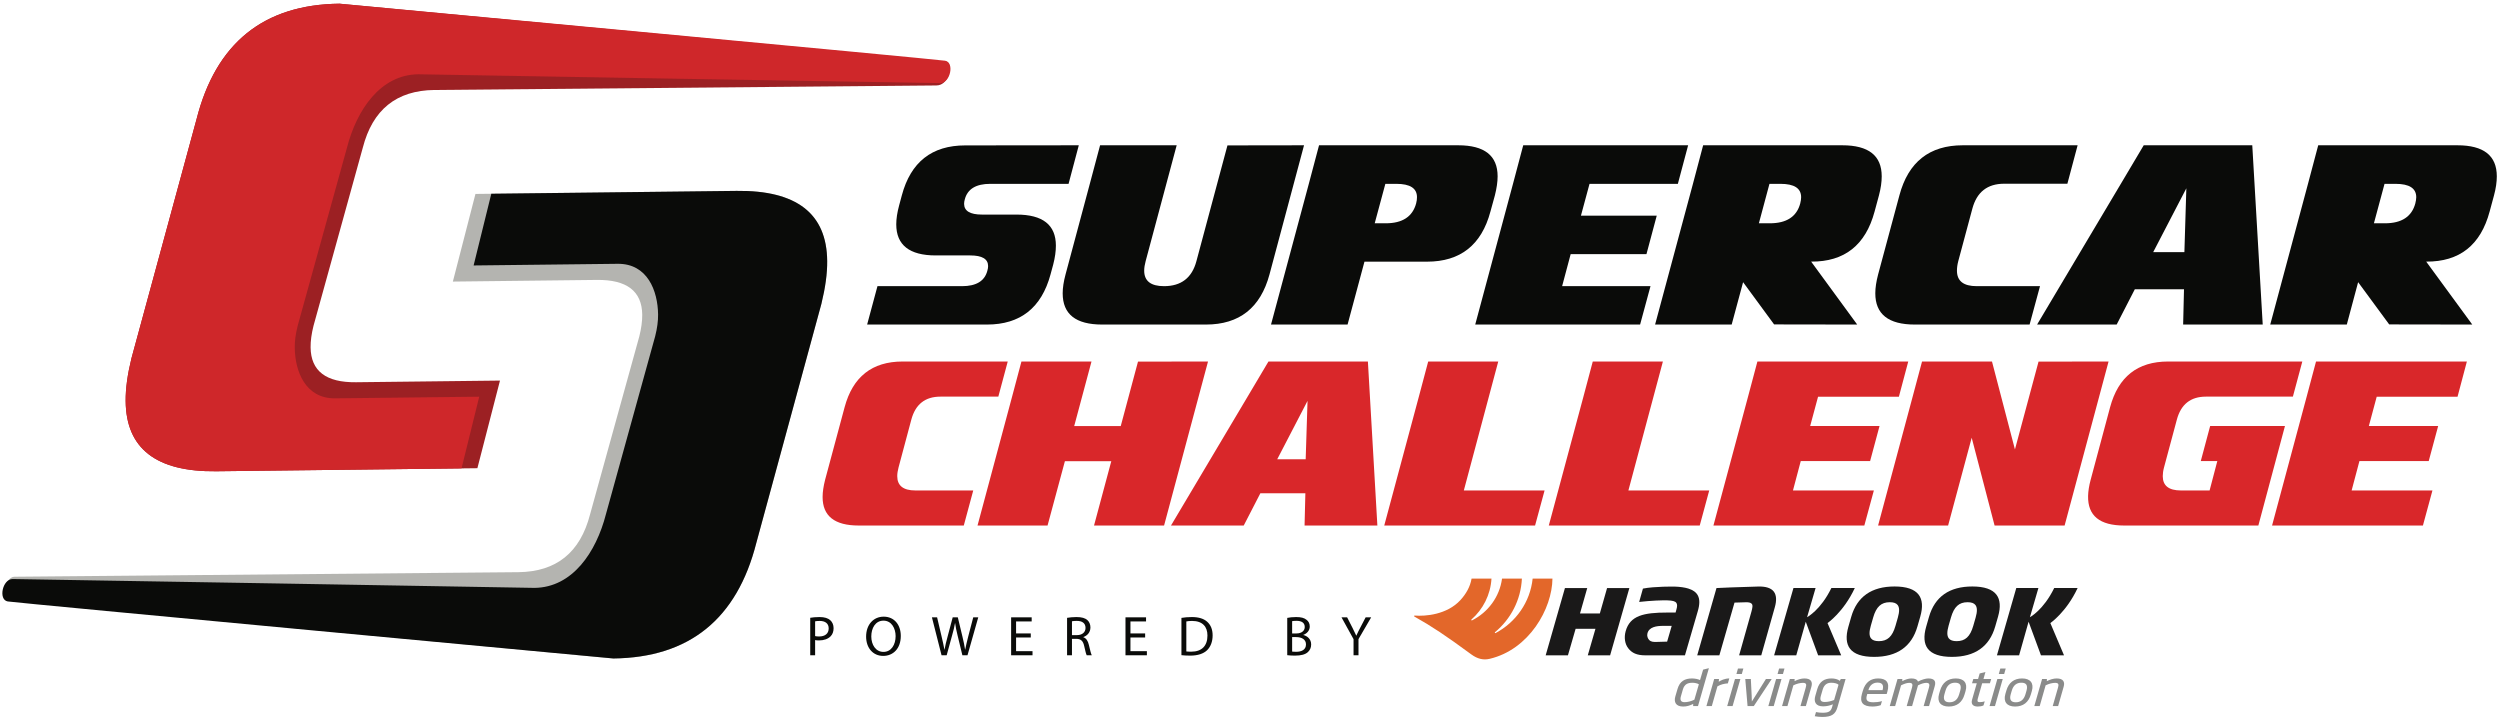 <?xml version="1.0" encoding="UTF-8"?>
<svg width="516px" height="148px" viewBox="0 0 516 148" version="1.1" xmlns="http://www.w3.org/2000/svg" xmlns:xlink="http://www.w3.org/1999/xlink">
    <title>Group</title>
    <g id="Page-1" stroke="none" stroke-width="1" fill="none" fill-rule="evenodd">
        <g id="White_SC-logo-rechthoekig" transform="translate(-142, -227)">
            <g id="Group" transform="translate(142.489, 227.76)">
                <path d="M220.062,37.185 L203.9,37.185 C200.972,37.185 199.223,38.237 198.653,40.358 C198.554,40.699 198.501,41.012 198.501,41.317 C198.52,42.796 199.745,43.529 202.191,43.529 L209.32,43.529 C214.744,43.529 217.446,45.666 217.446,49.936 C217.446,51.09 217.27,52.384 216.893,53.84 L216.341,55.879 C214.478,62.776 210.104,66.227 203.231,66.227 L178.487,66.227 L180.619,58.304 L198.082,58.304 C201.012,58.304 202.75,57.24 203.301,55.119 C203.404,54.775 203.456,54.46 203.456,54.167 C203.456,52.69 202.218,51.961 199.766,51.961 L192.637,51.961 C187.22,51.961 184.499,49.811 184.499,45.548 C184.499,44.388 184.7,43.074 185.095,41.622 L185.644,39.578 C187.483,32.689 191.844,29.25 198.733,29.25 L222.174,29.226 L220.062,37.185 Z" id="Fill-1" fill="#0A0B09"></path>
                <path d="M261.536,55.879 C259.681,62.775 255.306,66.227 248.417,66.227 L226.987,66.227 C221.551,66.227 218.849,64.092 218.849,59.782 C218.849,58.645 219.046,57.344 219.441,55.879 L224.448,37.185 L226.568,29.226 L242.377,29.226 L235.973,53.137 C235.782,53.854 235.673,54.508 235.673,55.107 C235.673,57.239 237.046,58.304 239.761,58.304 C243.309,58.304 245.539,56.584 246.453,53.137 L252.857,29.25 L268.663,29.226 L261.536,55.879 Z" id="Fill-3" fill="#0A0B09"></path>
                <path d="M291.802,41.229 C291.929,40.75 291.976,40.324 291.976,39.943 C291.976,38.098 290.562,37.185 287.718,37.185 L285.448,37.185 L283.251,45.328 L285.523,45.328 C288.974,45.328 291.06,43.959 291.802,41.229 L291.802,41.229 Z M307.138,42.897 C305.298,49.799 300.933,53.248 294.052,53.248 L281.136,53.248 L277.65,66.227 L261.849,66.227 L269.65,37.185 L271.761,29.226 L300.484,29.226 C305.904,29.226 308.62,31.358 308.62,35.633 C308.62,36.796 308.421,38.108 308.056,39.565 L307.138,42.897 Z" id="Fill-5" fill="#0A0B09"></path>
                <polygon id="Fill-7" fill="#0A0B09" points="338.028 66.227 303.997 66.227 311.792 37.185 313.905 29.226 347.942 29.226 345.821 37.185 327.589 37.185 325.815 43.756 341.462 43.756 339.339 51.696 323.696 51.696 321.934 58.304 340.174 58.304"></polygon>
                <path d="M371.079,41.229 C371.202,40.75 371.265,40.324 371.265,39.943 C371.265,38.098 369.845,37.185 367.001,37.185 L364.727,37.185 L362.544,45.328 L364.802,45.328 C368.255,45.328 370.352,43.959 371.079,41.229 L371.079,41.229 Z M382.837,66.227 L365.686,66.2 L359.286,57.48 L356.929,66.227 L341.122,66.227 L348.933,37.185 L351.04,29.226 L379.767,29.226 C385.19,29.226 387.897,31.358 387.897,35.633 C387.897,36.796 387.716,38.098 387.327,39.565 L386.427,42.897 C384.569,49.836 380.198,53.287 373.331,53.236 L382.837,66.227 Z" id="Fill-9" fill="#0A0B09"></path>
                <path d="M418.419,66.227 L394.716,66.227 C389.28,66.227 386.565,64.074 386.575,59.771 C386.575,58.654 386.767,57.359 387.151,55.901 L391.548,39.565 C393.38,32.676 397.745,29.226 404.634,29.226 L428.331,29.226 L426.218,37.161 L413.157,37.161 C409.714,37.161 407.515,38.877 406.599,42.33 L403.698,53.137 C403.511,53.854 403.425,54.508 403.425,55.107 C403.425,57.24 404.774,58.304 407.505,58.304 L420.569,58.304 L418.419,66.227 Z" id="Fill-11" fill="#0A0B09"></path>
                <path d="M450.37,51.276 L450.772,38.107 L443.934,51.276 L450.37,51.276 Z M466.536,66.226 L450.112,66.226 L450.288,58.943 L440.138,58.943 L436.391,66.226 L419.966,66.226 L437.407,36.919 L441.975,29.225 L464.38,29.225 L466.536,66.226 Z" id="Fill-13" fill="#0A0B09"></path>
                <path d="M498.032,41.229 C498.149,40.75 498.223,40.324 498.223,39.943 C498.223,38.098 496.792,37.185 493.952,37.185 L491.678,37.185 L489.487,45.328 L491.768,45.328 C495.204,45.328 497.298,43.959 498.032,41.229 L498.032,41.229 Z M509.786,66.227 L492.641,66.2 L486.229,57.48 L483.891,66.227 L468.089,66.227 L475.88,37.185 L477.991,29.226 L506.718,29.226 C512.137,29.226 514.852,31.358 514.852,35.633 C514.852,36.796 514.669,38.098 514.274,39.565 L513.374,42.897 C511.516,49.836 507.149,53.287 500.278,53.236 L509.786,66.227 Z" id="Fill-15" fill="#0A0B09"></path>
                <path d="M198.437,107.709 L176.741,107.709 C171.762,107.709 169.289,105.738 169.297,101.812 C169.297,100.781 169.476,99.597 169.816,98.255 L173.833,83.309 C175.52,77.003 179.511,73.856 185.817,73.856 L207.509,73.856 L205.566,81.105 L193.612,81.105 C190.462,81.105 188.458,82.688 187.609,85.848 L184.968,95.731 C184.792,96.388 184.703,96.993 184.703,97.526 C184.703,99.482 185.953,100.47 188.433,100.47 L200.389,100.47 L198.437,107.709 Z" id="Fill-17" fill="#D9272A"></path>
                <polygon id="Fill-19" fill="#D9272A" points="239.777 107.709 225.318 107.709 228.881 94.43 219.306 94.43 215.727 107.709 201.272 107.709 208.401 81.131 210.336 73.856 224.797 73.856 221.224 87.186 230.831 87.186 234.394 73.878 248.846 73.856"></polygon>
                <path d="M269.003,94.034 L269.386,81.981 L263.128,94.034 L269.003,94.034 Z M283.8,107.709 L268.774,107.709 L268.939,101.049 L259.651,101.049 L256.216,107.709 L241.202,107.709 L257.138,80.905 L261.321,73.856 L281.845,73.856 L283.8,107.709 Z" id="Fill-21" fill="#D9272A"></path>
                <polygon id="Fill-23" fill="#D9272A" points="316.35 107.709 285.219 107.709 292.358 81.131 294.291 73.856 308.75 73.856 301.645 100.47 318.313 100.47"></polygon>
                <polygon id="Fill-25" fill="#D9272A" points="350.335 107.709 319.183 107.709 326.325 81.131 328.259 73.856 342.733 73.856 335.612 100.47 352.296 100.47"></polygon>
                <polygon id="Fill-27" fill="#D9272A" points="384.309 107.709 353.164 107.709 360.303 81.131 362.239 73.856 393.375 73.856 391.44 81.131 374.756 81.131 373.131 87.164 387.448 87.164 385.504 94.401 371.188 94.401 369.58 100.47 386.276 100.47"></polygon>
                <polygon id="Fill-29" fill="#D9272A" points="425.647 107.709 411.194 107.709 406.469 89.589 401.6 107.709 387.149 107.709 394.278 81.131 396.221 73.856 410.657 73.856 415.395 92.005 420.266 73.878 434.719 73.856"></polygon>
                <path d="M465.634,107.709 L437.941,107.709 C432.89,107.709 430.404,105.686 430.493,101.607 C430.519,100.624 430.683,99.51 431.025,98.255 L435.029,83.309 C436.722,77.003 440.702,73.856 447.013,73.856 L474.708,73.856 L472.763,81.105 L454.802,81.105 C451.665,81.105 449.659,82.688 448.814,85.848 L446.161,95.731 C445.984,96.388 445.905,96.993 445.905,97.526 C445.905,99.482 447.146,100.47 449.638,100.47 L455.573,100.47 L457.165,94.401 L453.753,94.401 L455.687,87.164 L471.128,87.164 L465.634,107.709 Z" id="Fill-31" fill="#D9272A"></path>
                <polygon id="Fill-33" fill="#D9272A" points="499.602 107.709 468.465 107.709 475.602 81.131 477.54 73.856 508.674 73.856 506.745 81.131 490.061 81.131 488.442 87.164 502.748 87.164 500.799 94.401 486.498 94.401 484.887 100.47 501.567 100.47"></polygon>
                <path d="M98.043,95.879 L44.129,96.51 C31.756,96.652 25.525,91.822 25.445,82.027 C25.418,79.487 25.822,76.533 26.643,73.195 L40.072,23.857 C44.066,8.134 53.914,0.181 69.576,2.84217094e-14 C69.576,2.84217094e-14 193.65,11.719 194.905,12.004 C196.162,12.289 195.53,16.879 192.78,16.879 C190.915,16.879 89.172,17.811 89.172,17.811 C81.338,17.902 76.414,21.871 74.389,29.735 L64.221,66.483 C63.805,68.131 63.604,69.623 63.619,70.952 C63.678,75.818 66.803,78.204 72.988,78.135 L102.708,77.791 L98.043,95.879 Z" id="Fill-35" fill="#9C2023"></path>
                <path d="M94.769,95.92 L44.128,96.51 C31.755,96.652 25.525,91.822 25.446,82.027 C25.417,79.487 25.822,76.533 26.642,73.195 L40.072,23.857 C44.066,8.134 53.914,0.181 69.576,2.84217094e-14 C69.576,2.84217094e-14 192.601,11.448 194.577,11.771 C196.555,12.092 195.683,16.394 193.571,16.394 C191.458,16.394 85.851,14.57 85.851,14.57 C78.019,14.661 73.134,21.909 71.111,29.779 L60.941,66.518 C60.529,68.167 60.33,69.657 60.347,70.99 C60.4,75.858 62.521,81.533 68.708,81.46 L98.423,81.117 L94.769,95.92 Z" id="Fill-37" fill="#CF272A"></path>
                <path d="M97.644,39.269 L151.559,38.639 C163.932,38.495 170.163,43.326 170.243,53.122 C170.27,55.661 169.863,58.616 169.044,61.954 L155.616,111.293 C151.621,127.016 141.773,134.969 126.109,135.149 C126.109,135.149 2.162,123.415 0.905,123.129 C-0.349,122.844 0.625,118.278 2.49,118.278 C4.355,118.278 106.516,117.337 106.516,117.337 C114.35,117.247 119.273,113.278 121.298,105.413 L131.466,68.666 C131.879,67.018 132.08,65.527 132.068,64.197 C132.01,59.331 128.882,56.944 122.699,57.015 L92.98,57.359 L97.644,39.269 Z" id="Fill-39" fill="#B4B4B0"></path>
                <path d="M100.918,39.228 L151.56,38.639 C163.933,38.495 170.163,43.326 170.242,53.122 C170.271,55.661 169.863,58.616 169.045,61.954 L155.616,111.293 C151.621,127.016 141.773,134.969 126.109,135.149 C126.109,135.149 3.086,123.7 1.108,123.379 C-0.868,123.056 0.004,118.754 2.117,118.754 C4.229,118.754 109.837,120.579 109.837,120.579 C117.665,120.489 122.551,113.241 124.576,105.369 L134.743,68.631 C135.159,66.982 135.355,65.491 135.34,64.158 C135.287,59.29 133.166,53.617 126.98,53.689 L97.264,54.031 L100.918,39.228 Z" id="Fill-41" fill="#0A0B09"></path>
                <path d="M167.752,130.527 C167.973,130.585 168.252,130.608 168.588,130.608 C169.808,130.608 170.552,130.004 170.552,128.946 C170.552,127.9 169.808,127.401 168.705,127.401 C168.263,127.401 167.926,127.435 167.752,127.482 L167.752,130.527 Z M166.741,126.75 C167.229,126.669 167.868,126.599 168.681,126.599 C169.681,126.599 170.413,126.832 170.877,127.25 C171.296,127.622 171.563,128.191 171.563,128.888 C171.563,129.596 171.355,130.155 170.959,130.561 C170.413,131.131 169.553,131.422 168.565,131.422 C168.263,131.422 167.984,131.41 167.752,131.352 L167.752,134.489 L166.741,134.489 L166.741,126.75 Z" id="Fill-43" fill="#0A0B09"></path>
                <path d="M179.346,130.608 C179.346,132.293 180.252,133.793 181.856,133.793 C183.46,133.793 184.366,132.316 184.366,130.54 C184.366,128.97 183.553,127.343 181.867,127.343 C180.183,127.343 179.346,128.9 179.346,130.608 M185.435,130.493 C185.435,133.175 183.797,134.619 181.798,134.619 C179.718,134.619 178.277,133.002 178.277,130.631 C178.277,128.145 179.811,126.519 181.903,126.519 C184.053,126.519 185.435,128.156 185.435,130.493" id="Fill-45" fill="#0A0B09"></path>
                <path d="M193.846,134.489 L191.859,126.657 L192.928,126.657 L193.858,130.62 C194.091,131.595 194.299,132.572 194.439,133.327 L194.462,133.327 C194.59,132.549 194.834,131.619 195.101,130.608 L196.147,126.657 L197.204,126.657 L198.158,130.632 C198.378,131.561 198.588,132.491 198.704,133.315 L198.727,133.315 C198.89,132.456 199.111,131.585 199.354,130.608 L200.388,126.657 L201.423,126.657 L199.203,134.489 L198.146,134.489 L197.158,130.41 C196.914,129.412 196.751,128.643 196.647,127.854 L196.624,127.854 C196.495,128.633 196.31,129.4 196.019,130.41 L194.904,134.489 L193.846,134.489 Z" id="Fill-47" fill="#0A0B09"></path>
                <polygon id="Fill-49" fill="#0A0B09" points="212.263 130.817 209.23 130.817 209.23 133.641 212.623 133.641 212.623 134.489 208.207 134.489 208.207 126.657 212.45 126.657 212.45 127.505 209.23 127.505 209.23 129.98 212.263 129.98"></polygon>
                <path d="M220.765,130.329 L221.799,130.329 C222.88,130.329 223.565,129.736 223.565,128.842 C223.565,127.83 222.833,127.39 221.765,127.39 C221.276,127.39 220.939,127.425 220.765,127.471 L220.765,130.329 Z M219.754,126.762 C220.265,126.669 221.009,126.6 221.695,126.6 C222.775,126.6 223.484,126.808 223.961,127.239 C224.344,127.587 224.576,128.121 224.576,128.737 C224.576,129.76 223.926,130.446 223.112,130.725 L223.112,130.76 C223.705,130.969 224.065,131.526 224.251,132.34 C224.507,133.433 224.693,134.187 224.855,134.489 L223.809,134.489 C223.682,134.258 223.508,133.595 223.298,132.619 C223.066,131.538 222.636,131.132 221.718,131.096 L220.765,131.096 L220.765,134.489 L219.754,134.489 L219.754,126.762 Z" id="Fill-51" fill="#0A0B09"></path>
                <polygon id="Fill-53" fill="#0A0B09" points="235.868 130.817 232.835 130.817 232.835 133.641 236.228 133.641 236.228 134.489 231.812 134.489 231.812 126.657 236.055 126.657 236.055 127.505 232.835 127.505 232.835 129.98 235.868 129.98"></polygon>
                <path d="M244.37,133.699 C244.626,133.734 244.998,133.746 245.392,133.746 C247.566,133.746 248.728,132.537 248.728,130.422 C248.739,128.574 247.693,127.401 245.556,127.401 C245.033,127.401 244.637,127.447 244.37,127.506 L244.37,133.699 Z M243.359,126.773 C243.975,126.669 244.707,126.599 245.509,126.599 C246.962,126.599 247.995,126.948 248.682,127.575 C249.39,128.215 249.797,129.121 249.797,130.387 C249.797,131.666 249.39,132.712 248.67,133.432 C247.926,134.165 246.718,134.559 245.195,134.559 C244.463,134.559 243.87,134.524 243.359,134.467 L243.359,126.773 Z" id="Fill-55" fill="#0A0B09"></path>
                <path d="M266.207,133.723 C266.417,133.758 266.696,133.769 267.057,133.769 C268.102,133.769 269.066,133.386 269.066,132.247 C269.066,131.19 268.149,130.737 267.045,130.737 L266.207,130.737 L266.207,133.723 Z M266.207,129.981 L267.126,129.981 C268.184,129.981 268.811,129.412 268.811,128.657 C268.811,127.749 268.125,127.377 267.103,127.377 C266.638,127.377 266.371,127.413 266.207,127.448 L266.207,129.981 Z M265.197,126.774 C265.639,126.669 266.347,126.6 267.045,126.6 C268.055,126.6 268.706,126.774 269.183,127.169 C269.59,127.471 269.845,127.936 269.845,128.552 C269.845,129.319 269.333,129.981 268.52,130.272 L268.52,130.307 C269.265,130.481 270.135,131.096 270.135,132.259 C270.135,132.933 269.868,133.455 269.461,133.827 C268.927,134.327 268.044,134.56 266.766,134.56 C266.068,134.56 265.533,134.513 265.197,134.467 L265.197,126.774 Z" id="Fill-57" fill="#0A0B09"></path>
                <path d="M278.882,134.489 L278.882,131.166 L276.396,126.657 L277.558,126.657 L278.661,128.819 C278.951,129.412 279.196,129.887 279.441,130.433 L279.463,130.433 C279.672,129.923 279.951,129.412 280.254,128.819 L281.381,126.657 L282.52,126.657 L279.904,131.154 L279.904,134.489 L278.882,134.489 Z" id="Fill-59" fill="#0A0B09"></path>
                <path d="M350.154,140.473 C349.824,140.261 349.229,140.161 348.851,140.161 C347.882,140.161 347.181,140.433 346.854,141.554 L346.466,142.898 C346.214,143.736 346.427,144.17 347.218,144.17 C347.809,144.17 348.603,143.979 349.228,143.656 L350.154,140.473 Z M345.3,142.979 L345.747,141.453 C346.212,139.837 347.256,139.271 348.771,139.271 C349.295,139.271 350.108,139.422 350.395,139.615 L351.034,137.452 L352.226,137.15 L349.979,144.968 L348.976,144.968 L348.986,144.535 C348.269,144.877 347.665,145.07 346.907,145.07 C345.358,145.07 344.972,144.1 345.3,142.979 L345.3,142.979 Z" id="Fill-61" fill="#8A8B8A"></path>
                <path d="M356.139,140.291 C355.456,140.331 354.663,140.503 353.988,140.907 L352.83,144.968 L351.716,144.968 L353.319,139.392 L354.311,139.392 L354.258,139.957 C354.68,139.675 355.49,139.27 356.437,139.27 L356.139,140.291 Z" id="Fill-63" fill="#8A8B8A"></path>
                <path d="M359.023,138.352 L357.909,138.352 L358.225,137.23 L359.339,137.23 L359.023,138.352 Z M357.121,144.968 L356.006,144.968 L357.609,139.392 L358.723,139.392 L357.121,144.968 Z" id="Fill-65" fill="#8A8B8A"></path>
                <path d="M361.5,144.968 L360.207,144.968 L359.737,139.392 L360.886,139.392 L361.056,142.826 C361.063,143.181 361.07,143.544 361.091,144.019 L361.102,144.019 C361.404,143.544 361.609,143.181 361.847,142.826 L363.994,139.392 L365.187,139.392 L361.5,144.968 Z" id="Fill-67" fill="#8A8B8A"></path>
                <path d="M367.513,138.352 L366.399,138.352 L366.715,137.23 L367.829,137.23 L367.513,138.352 Z M365.611,144.968 L364.496,144.968 L366.099,139.392 L367.213,139.392 L365.611,144.968 Z" id="Fill-69" fill="#8A8B8A"></path>
                <path d="M372.241,144.968 L371.127,144.968 L372.206,141.2 C372.399,140.543 372.371,140.18 371.636,140.18 C371.1,140.18 370.364,140.342 369.658,140.696 L368.441,144.968 L367.327,144.968 L368.929,139.392 L369.922,139.392 L369.912,139.826 C370.571,139.493 371.29,139.271 371.936,139.271 C373.284,139.271 373.679,139.957 373.381,140.989 L372.241,144.968 Z" id="Fill-71" fill="#8A8B8A"></path>
                <path d="M378.982,140.574 C378.755,140.321 378.143,140.16 377.486,140.16 C376.74,140.16 376.038,140.452 375.711,141.574 L375.352,142.806 C375.086,143.705 375.266,144.13 376.146,144.13 C376.782,144.13 377.44,143.969 378.071,143.716 L378.982,140.574 Z M374.188,142.877 L374.592,141.472 C375.055,139.877 376.081,139.27 377.551,139.27 C378.13,139.27 378.877,139.432 379.253,139.765 L379.448,139.391 L380.44,139.391 L378.75,145.251 C378.347,146.625 377.601,147.22 375.628,147.22 C375.117,147.22 374.464,147.15 374.08,147.069 L374.333,146.211 C374.727,146.302 375.281,146.352 375.67,146.352 C376.919,146.352 377.405,146.099 377.665,145.15 L377.816,144.604 C377.216,144.877 376.503,145.029 375.791,145.029 C374.23,145.029 373.845,144.058 374.188,142.877 L374.188,142.877 Z" id="Fill-73" fill="#8A8B8A"></path>
                <path d="M388.07,141.685 L388.087,141.615 C388.315,140.787 388.13,140.129 387.037,140.129 C386.001,140.129 385.395,140.787 385.168,141.615 L385.151,141.685 L388.07,141.685 Z M388.925,142.484 L384.914,142.484 L384.853,142.706 C384.586,143.605 384.711,144.191 386.17,144.191 C386.637,144.191 387.31,144.14 387.949,143.949 L387.697,144.787 C387.136,144.989 386.507,145.07 385.994,145.07 C384.021,145.07 383.303,144.231 383.812,142.463 L383.992,141.836 C384.53,139.978 385.696,139.271 387.167,139.271 C388.772,139.271 389.63,140.039 389.06,142.019 L388.925,142.484 Z" id="Fill-75" fill="#8A8B8A"></path>
                <path d="M397.668,144.968 L396.554,144.968 L397.648,141.15 C397.842,140.493 397.73,140.18 397.096,140.18 C396.649,140.18 396.068,140.352 395.386,140.696 L395.339,140.877 L394.169,144.968 L393.055,144.968 L394.149,141.15 C394.343,140.493 394.231,140.18 393.585,140.18 C393.14,140.18 392.593,140.342 391.887,140.696 L390.67,144.968 L389.556,144.968 L391.158,139.392 L392.15,139.392 L392.141,139.826 C392.744,139.503 393.44,139.271 394.009,139.271 C394.789,139.271 395.23,139.493 395.376,139.917 C396.152,139.514 396.984,139.271 397.508,139.271 C398.778,139.271 399.138,139.837 398.838,140.877 L397.668,144.968 Z" id="Fill-77" fill="#8A8B8A"></path>
                <path d="M404.095,141.816 C404.44,140.614 403.984,140.149 403.047,140.149 C402.112,140.149 401.398,140.614 401.053,141.816 L400.845,142.524 C400.5,143.726 400.967,144.19 401.881,144.19 C402.828,144.19 403.542,143.726 403.887,142.524 L404.095,141.816 Z M404.998,142.565 C404.533,144.19 403.421,145.07 401.739,145.07 C400.067,145.07 399.269,144.109 399.734,142.483 L399.942,141.776 C400.407,140.149 401.519,139.27 403.191,139.27 C404.873,139.27 405.671,140.231 405.206,141.857 L404.998,142.565 Z" id="Fill-79" fill="#8A8B8A"></path>
                <path d="M410.225,140.271 L408.631,140.271 L407.732,143.413 C407.581,143.938 407.643,144.161 408.111,144.161 C408.456,144.161 408.85,144.11 409.159,143.999 L408.908,144.837 C408.583,145.009 408.067,145.07 407.709,145.07 C406.729,145.07 406.287,144.554 406.542,143.666 L407.517,140.271 L406.537,140.271 L406.801,139.392 L407.783,139.392 L408.112,138.241 L409.305,137.938 L408.897,139.392 L410.49,139.392 L410.225,140.271 Z" id="Fill-81" fill="#8A8B8A"></path>
                <path d="M413.174,138.352 L412.06,138.352 L412.377,137.23 L413.491,137.23 L413.174,138.352 Z M411.272,144.968 L410.157,144.968 L411.761,139.392 L412.875,139.392 L411.272,144.968 Z" id="Fill-83" fill="#8A8B8A"></path>
                <path d="M417.777,141.816 C418.122,140.614 417.666,140.149 416.729,140.149 C415.794,140.149 415.08,140.614 414.735,141.816 L414.527,142.524 C414.182,143.726 414.649,144.19 415.563,144.19 C416.51,144.19 417.224,143.726 417.569,142.524 L417.777,141.816 Z M418.68,142.565 C418.215,144.19 417.103,145.07 415.421,145.07 C413.749,145.07 412.951,144.109 413.416,142.483 L413.624,141.776 C414.089,140.149 415.201,139.27 416.873,139.27 C418.555,139.27 419.353,140.231 418.888,141.857 L418.68,142.565 Z" id="Fill-85" fill="#8A8B8A"></path>
                <path d="M424.308,144.968 L423.194,144.968 L424.274,141.2 C424.466,140.543 424.438,140.18 423.703,140.18 C423.167,140.18 422.431,140.342 421.726,140.696 L420.508,144.968 L419.394,144.968 L420.996,139.392 L421.989,139.392 L421.979,139.826 C422.639,139.493 423.357,139.271 424.003,139.271 C425.352,139.271 425.746,139.957 425.448,140.989 L424.308,144.968 Z" id="Fill-87" fill="#8A8B8A"></path>
                <path d="M365.829,124.592 L363.036,134.501 L358.465,134.501 L360.995,125.521 C361.206,124.749 361.351,124.131 361.046,123.839 C360.772,123.578 360.375,123.546 359.885,123.546 L357.513,123.616 L354.386,134.501 L349.816,134.501 L353.793,120.614 C354.335,120.586 358.398,120.394 362.433,120.3 C363.982,120.261 365.049,120.61 365.613,121.333 C366.17,122.051 366.243,123.149 365.829,124.592" id="Fill-89" fill="#1A1919"></path>
                <path d="M376.711,127.842 L379.534,134.501 L374.776,134.501 L372.22,127.565 L370.26,134.501 L365.687,134.501 L369.679,120.61 L374.248,120.61 L372.492,126.634 C372.492,126.634 375.296,125.157 377.504,120.61 L382.34,120.61 C380.019,125.586 376.711,127.842 376.711,127.842" id="Fill-91" fill="#1A1919"></path>
                <path d="M422.702,127.842 L425.525,134.501 L420.768,134.501 L418.212,127.565 L416.252,134.501 L411.678,134.501 L415.67,120.61 L420.239,120.61 L418.483,126.634 C418.483,126.634 421.288,125.157 423.496,120.61 L428.331,120.61 C426.011,125.586 422.702,127.842 422.702,127.842" id="Fill-93" fill="#1A1919"></path>
                <path d="M391.218,126.744 L390.736,128.419 C390.098,130.633 389.074,131.576 387.308,131.576 C386.513,131.576 385.982,131.384 385.682,130.992 C385.294,130.483 385.284,129.649 385.652,128.368 L386.134,126.691 C386.771,124.479 387.794,123.536 389.562,123.536 C390.357,123.536 390.888,123.725 391.188,124.118 C391.575,124.629 391.585,125.463 391.218,126.744 M395.523,121.986 C394.668,120.859 392.993,120.289 390.548,120.289 C385.805,120.289 382.794,122.401 381.601,126.567 L381.017,128.596 C380.449,130.568 380.562,132.092 381.346,133.123 C382.201,134.251 383.876,134.821 386.321,134.821 C391.065,134.821 394.075,132.709 395.269,128.543 L395.853,126.515 C396.42,124.544 396.307,123.02 395.523,121.986" id="Fill-95" fill="#1A1919"></path>
                <path d="M407.273,126.744 L406.791,128.419 C406.156,130.633 405.13,131.576 403.363,131.576 C402.568,131.576 402.037,131.384 401.739,130.992 C401.352,130.483 401.342,129.649 401.707,128.368 L402.189,126.691 C402.826,124.479 403.852,123.536 405.617,123.536 C406.412,123.536 406.943,123.725 407.243,124.118 C407.63,124.629 407.64,125.463 407.273,126.744 M411.578,121.986 C410.723,120.859 409.048,120.289 406.604,120.289 C401.86,120.289 398.849,122.401 397.656,126.567 L397.072,128.596 C396.507,130.568 396.618,132.092 397.402,133.123 C398.256,134.251 399.931,134.821 402.378,134.821 C407.122,134.821 410.13,132.709 411.324,128.543 L411.908,126.515 C412.475,124.544 412.365,123.02 411.578,121.986" id="Fill-97" fill="#1A1919"></path>
                <path d="M343.606,131.672 L341.377,131.735 C340.817,131.735 340.299,131.76 339.885,131.317 C339.609,131.022 339.421,130.531 339.526,130.037 C339.824,128.628 341.442,128.419 342.778,128.419 L344.551,128.419 L343.606,131.672 Z M349.936,122.126 C349.586,121.478 348.944,121.015 347.972,120.713 C347.229,120.485 346.282,120.351 345.151,120.312 C345.11,120.312 341.055,120.247 338.612,120.724 L337.834,123.481 C340.297,123.2 342.632,123.121 343.641,123.153 C344.736,123.19 345.256,123.332 345.501,123.662 C345.71,123.946 345.729,124.371 345.502,125.124 L345.351,125.67 L343.619,125.67 C338.781,125.67 335.925,126.288 335.041,129.542 C334.702,130.793 334.859,132.103 335.568,133.026 C336.327,134.019 337.354,134.501 339.115,134.501 L347.284,134.501 L349.924,125.424 C350.354,123.987 350.36,122.91 349.936,122.126 L349.936,122.126 Z" id="Fill-99" fill="#1A1919"></path>
                <polygon id="Fill-101" fill="#1A1919" points="331.211 120.611 329.716 125.861 325.623 125.861 327.118 120.611 322.515 120.611 318.538 134.501 323.132 134.501 324.718 129.024 328.813 129.024 327.228 134.501 331.838 134.501 335.813 120.611"></polygon>
                <path d="M315.85,118.657 C315.341,123.528 312.38,127.682 308.204,129.903 C308.086,129.966 307.977,129.807 308.079,129.722 C311.311,127.042 313.424,123.094 313.631,118.657 L309.533,118.657 C309.028,122.429 306.647,125.62 303.342,127.286 C303.226,127.345 303.121,127.191 303.219,127.105 C305.601,125.002 307.159,122.01 307.354,118.657 L303.246,118.657 C302.955,120.369 302.079,121.853 300.95,123.089 C298.174,126.126 293.694,126.462 291.519,126.293 C291.519,126.293 291.416,126.276 291.384,126.357 C291.35,126.444 291.447,126.499 291.447,126.499 C295.062,128.528 297.94,130.448 303.18,134.303 C304.467,135.251 305.684,135.524 306.962,135.224 C315.131,133.31 319.885,124.861 319.937,118.657 L315.85,118.657 Z" id="Fill-103" fill="#E3672A"></path>
            </g>
        </g>
    </g>
</svg>